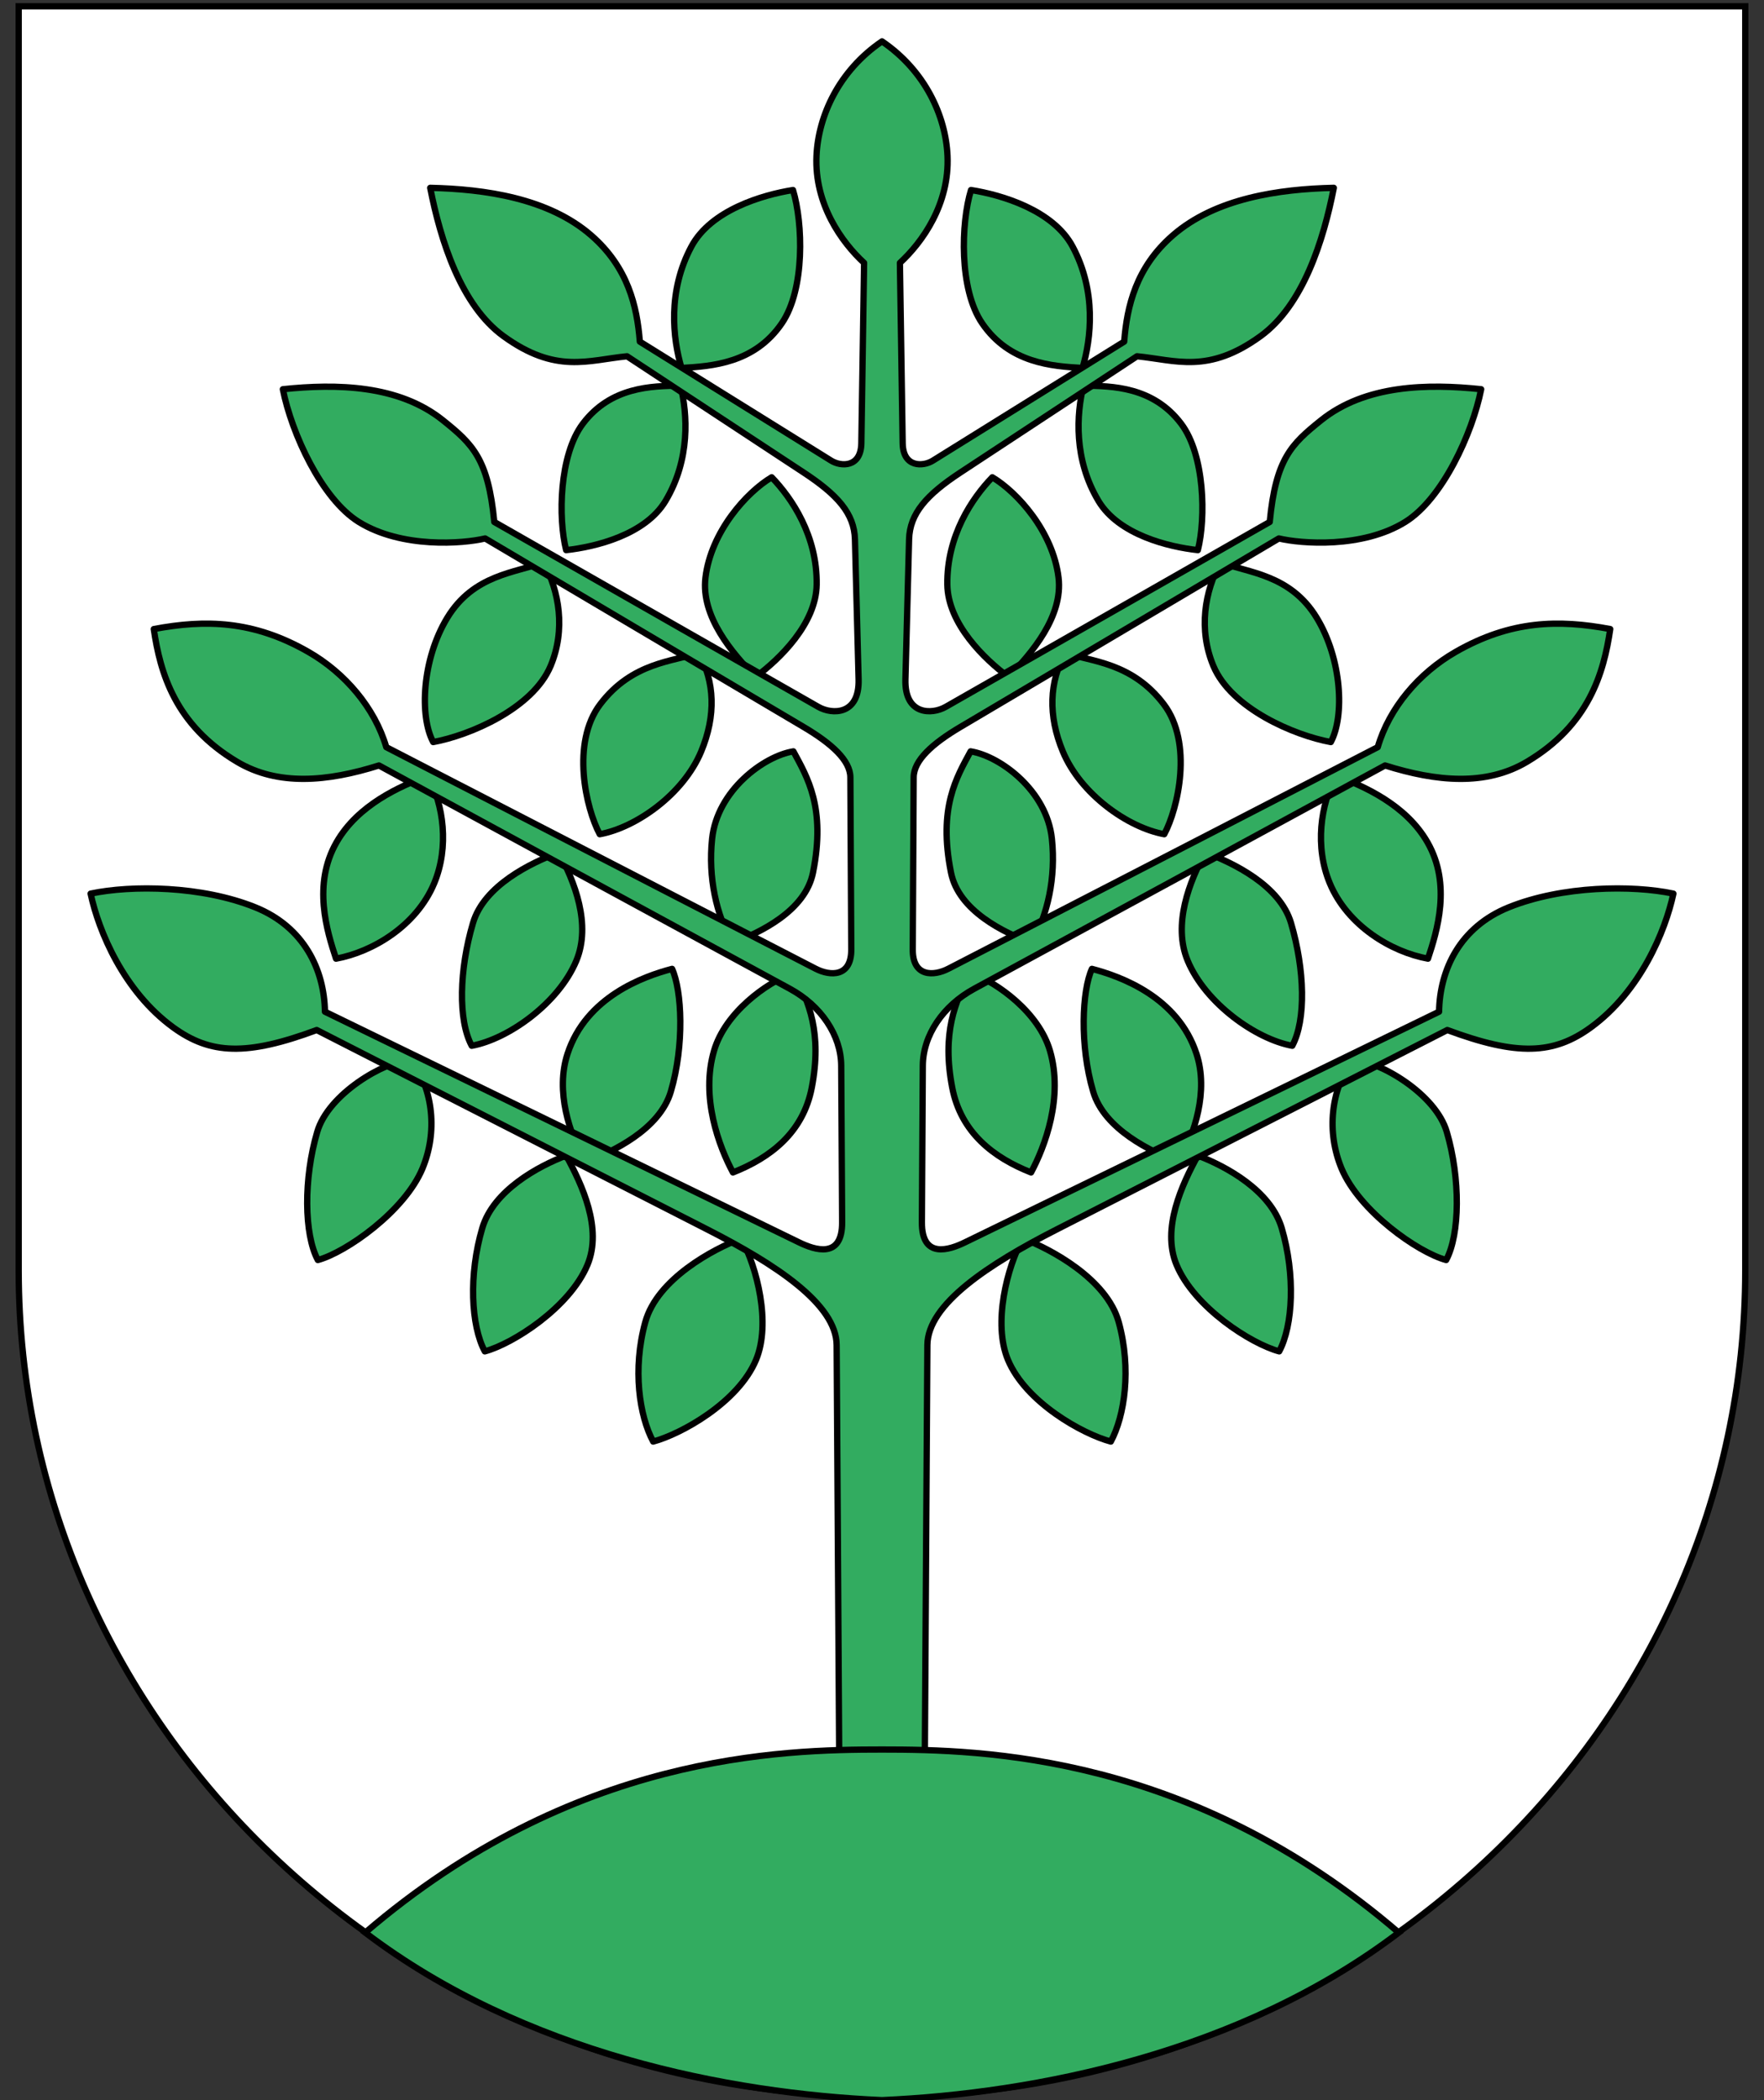 <?xml version="1.0" encoding="UTF-8" standalone="no"?>
<svg
   xmlns:dc="http://purl.org/dc/elements/1.1/"
   xmlns:cc="http://creativecommons.org/ns#"
   xmlns:rdf="http://www.w3.org/1999/02/22-rdf-syntax-ns#"
   xmlns:svg="http://www.w3.org/2000/svg"
   xmlns="http://www.w3.org/2000/svg"
   id="svg2"
   height="500"
   width="420"
   version="1">
  <rect width="100%" height="100%" fill="#333333" stroke="none"/>
  <defs
     id="defs4" />
  <path
     style="fill:#ffffff;fill-opacity:1;fill-rule:nonzero"
     d="m 4.45,1.5 411.089,0 0,300.825 0,0 c 0,0.03 0,0.059 0,0.09 0,108.649 -92.026,196.713 -205.539,196.713 -113.513,0 -205.55,-88.074 -205.55,-196.713 0,-0.03 0,-0.059 0,-0.09 l 0,0 0,-300.825 z"
     id="path2418" />
  <path
     style="fill:none;stroke:#000000;stroke-width:1.5;stroke-miterlimit:4;stroke-dasharray:none"
     id="path4300"
     d="m 4.45,1.5 411.089,0 0,300.825 0,0 c 0,0.03 0,0.059 0,0.09 0,108.649 -92.026,196.713 -205.539,196.713 -113.513,0 -205.55,-88.074 -205.55,-196.713 0,-0.03 0,-0.059 0,-0.09 l 0,0 0,-300.825 z" />
  <path
     id="path4236"
     d="m 186.145,76.978 c -6.518,9.521 -16.63,10.216 -23.882,10.63 -2.076,-6.989 -3.369,-18.226 2.364,-28.924 4.641,-8.66 16.891,-12.291 24.18,-13.443 2.398,7.866 2.886,23.632 -2.662,31.736 z"
     style="fill:#32ac60;fill-opacity:1;fill-rule:evenodd;stroke:#000000;stroke-width:1.5;stroke-linecap:round;stroke-linejoin:round;stroke-miterlimit:4;stroke-dasharray:none;stroke-opacity:1" />
  <path
     style="fill:#32ac60;fill-opacity:1;fill-rule:evenodd;stroke:#000000;stroke-width:1.5;stroke-linecap:round;stroke-linejoin:round;stroke-miterlimit:4;stroke-dasharray:none;stroke-opacity:1"
     d="m 138.788,100.854 c 6.648,-8.773 16.315,-8.972 23.244,-9.033 1.657,6.755 2.373,17.522 -3.58,27.452 -4.82,8.039 -16.659,10.936 -23.657,11.7 -1.924,-7.605 -1.666,-22.65 3.993,-30.118 z"
     id="path4238" />
  <path
     id="path4240"
     d="m 167.97,137.495 c 1.333,-10.927 9.808,-20.326 15.766,-23.864 4.83,5.005 10.864,13.951 10.712,25.528 -0.123,9.373 -8.898,17.831 -14.563,22.01 -5.488,-5.606 -13.05,-14.373 -11.915,-23.674 z"
     style="fill:#32ac60;fill-opacity:1;fill-rule:evenodd;stroke:#000000;stroke-width:1.5;stroke-linecap:round;stroke-linejoin:round;stroke-miterlimit:4;stroke-dasharray:none;stroke-opacity:1" />
  <path
     style="fill:#32ac60;fill-opacity:1;fill-rule:evenodd;stroke:#000000;stroke-width:1.5;stroke-linecap:round;stroke-linejoin:round;stroke-miterlimit:4;stroke-dasharray:none;stroke-opacity:1"
     d="m 180.015,323.738 c -4.238,10.159 -17.805,17.677 -24.498,19.473 -3.297,-6.125 -4.957,-17.261 -1.884,-28.424 2.844,-10.33 16.259,-17.441 22.842,-19.934 3.768,6.881 7.147,20.237 3.54,28.885 z"
     id="path4242" />
  <path
     id="path4244"
     d="m 139.873,301.139 c -4.238,10.159 -17.752,18.802 -24.444,20.598 -3.297,-6.125 -3.874,-18.252 -0.598,-29.357 2.652,-8.99 13.387,-14.761 19.971,-17.254 3.768,6.881 8.678,17.366 5.071,26.013 z"
     style="fill:#32ac60;fill-opacity:1;fill-rule:evenodd;stroke:#000000;stroke-width:1.5;stroke-linecap:round;stroke-linejoin:round;stroke-miterlimit:4;stroke-dasharray:none;stroke-opacity:1" />
  <path
     style="fill:#32ac60;fill-opacity:1;fill-rule:evenodd;stroke:#000000;stroke-width:1.5;stroke-linecap:round;stroke-linejoin:round;stroke-miterlimit:4;stroke-dasharray:none;stroke-opacity:1"
     d="m 100.578,278.217 c -4.238,10.159 -18.212,19.974 -24.904,21.77 -3.297,-6.125 -3.413,-19.425 -0.138,-30.529 2.652,-8.99 15.789,-16.726 22.372,-17.254 5.296,7.317 6.277,17.366 2.67,26.013 z"
     id="path4246" />
  <path
     id="path4248"
     d="m 135.117,250.91 c 4.429,-13.605 18.161,-18.473 24.904,-20.242 2.34,5.167 2.977,18.115 -0.299,29.22 -2.652,8.99 -13.824,14.325 -20.407,16.817 -3.768,-6.881 -7.099,-16.885 -4.198,-25.795 z"
     style="fill:#32ac60;fill-opacity:1;fill-rule:evenodd;stroke:#000000;stroke-width:1.5;stroke-linecap:round;stroke-linejoin:round;stroke-miterlimit:4;stroke-dasharray:none;stroke-opacity:1" />
  <path
     style="fill:#32ac60;fill-opacity:1;fill-rule:evenodd;stroke:#000000;stroke-width:1.5;stroke-linecap:round;stroke-linejoin:round;stroke-miterlimit:4;stroke-dasharray:none;stroke-opacity:1"
     d="m 137.218,228.738 c -4.238,10.159 -16.247,18.664 -24.904,20.242 -3.297,-6.125 -2.977,-18.115 0.299,-29.22 2.652,-8.99 13.824,-14.325 20.407,-16.817 3.768,6.881 7.805,17.147 4.198,25.795 z"
     id="path4250" />
  <path
     id="path4252"
     d="m 103.377,210.296 c -4.238,10.159 -14.716,16.367 -23.373,17.945 -2.149,-6.507 -5.639,-17.637 0.108,-27.688 5.141,-8.99 15.164,-13.368 21.747,-15.86 3.768,6.881 5.125,16.956 1.518,25.604 z"
     style="fill:#32ac60;fill-opacity:1;fill-rule:evenodd;stroke:#000000;stroke-width:1.5;stroke-linecap:round;stroke-linejoin:round;stroke-miterlimit:4;stroke-dasharray:none;stroke-opacity:1" />
  <path
     style="fill:#32ac60;fill-opacity:1;fill-rule:evenodd;stroke:#000000;stroke-width:1.5;stroke-linecap:round;stroke-linejoin:round;stroke-miterlimit:4;stroke-dasharray:none;stroke-opacity:1"
     d="m 166.934,178.944 c -4.238,10.159 -15.481,18.09 -24.139,19.668 -3.297,-6.125 -6.886,-21.716 0.108,-30.942 7.604,-10.031 17.465,-10.175 23.47,-12.223 3.768,6.881 4.168,14.85 0.561,23.498 z"
     id="path4254" />
  <path
     id="path4256"
     d="m 131.105,158.537 c -4.238,10.159 -19.31,16.559 -27.967,18.136 -3.297,-6.125 -2.659,-19.713 3.362,-29.602 6.289,-10.33 16.313,-10.688 22.896,-13.18 3.768,6.881 5.317,15.999 1.71,24.646 z"
     style="fill:#32ac60;fill-opacity:1;fill-rule:evenodd;stroke:#000000;stroke-width:1.5;stroke-linecap:round;stroke-linejoin:round;stroke-miterlimit:4;stroke-dasharray:none;stroke-opacity:1" />
  <path
     style="fill:#32ac60;fill-opacity:1;fill-rule:evenodd;stroke:#000000;stroke-width:1.5;stroke-linecap:round;stroke-linejoin:round;stroke-miterlimit:4;stroke-dasharray:none;stroke-opacity:1"
     d="m 169.549,199.699 c 1.198,-11.462 12.281,-19.681 19.353,-20.816 3.297,6.125 7.762,13.329 4.678,28.837 -1.829,9.193 -12.675,14.325 -19.259,16.817 -3.768,-6.881 -5.746,-15.519 -4.772,-24.838 z"
     id="path4258" />
  <path
     id="path4260"
     d="m 193.289,258.898 c -2.067,10.812 -9.93,16.75 -18.779,20.242 -3.297,-6.125 -7.762,-17.923 -4.487,-29.028 2.652,-8.99 12.293,-16.048 18.876,-18.54 3.768,6.881 6.848,14.467 4.39,27.326 z"
     style="fill:#32ac60;fill-opacity:1;fill-rule:evenodd;stroke:#000000;stroke-width:1.5;stroke-linecap:round;stroke-linejoin:round;stroke-miterlimit:4;stroke-dasharray:none;stroke-opacity:1" />
  <path
     style="fill:#32ac60;fill-opacity:1;fill-rule:evenodd;stroke:#000000;stroke-width:1.5;stroke-linecap:round;stroke-linejoin:round;stroke-miterlimit:4;stroke-dasharray:none;stroke-opacity:1"
     d="m 233.855,76.978 c 6.518,9.521 16.63,10.216 23.882,10.63 2.076,-6.989 3.369,-18.226 -2.364,-28.924 -4.641,-8.66 -16.891,-12.291 -24.18,-13.443 -2.398,7.866 -2.886,23.632 2.662,31.736 z"
     id="path4264" />
  <path
     id="path4266"
     d="m 281.212,100.854 c -6.648,-8.773 -16.315,-8.972 -23.244,-9.033 -1.657,6.755 -2.373,17.522 3.58,27.452 4.82,8.039 16.659,10.936 23.657,11.7 1.924,-7.605 1.666,-22.65 -3.993,-30.118 z"
     style="fill:#32ac60;fill-opacity:1;fill-rule:evenodd;stroke:#000000;stroke-width:1.5;stroke-linecap:round;stroke-linejoin:round;stroke-miterlimit:4;stroke-dasharray:none;stroke-opacity:1" />
  <path
     style="fill:#32ac60;fill-opacity:1;fill-rule:evenodd;stroke:#000000;stroke-width:1.5;stroke-linecap:round;stroke-linejoin:round;stroke-miterlimit:4;stroke-dasharray:none;stroke-opacity:1"
     d="m 252.03,137.495 c -1.333,-10.927 -9.808,-20.326 -15.766,-23.864 -4.83,5.005 -10.864,13.951 -10.712,25.528 0.123,9.373 8.898,17.831 14.563,22.01 5.488,-5.606 13.05,-14.373 11.915,-23.674 z"
     id="path4268" />
  <path
     id="path4270"
     d="m 239.985,323.738 c 4.238,10.159 17.805,17.677 24.498,19.473 3.297,-6.125 4.957,-17.261 1.884,-28.424 -2.844,-10.33 -16.259,-17.441 -22.842,-19.934 -3.768,6.881 -7.147,20.237 -3.54,28.885 z"
     style="fill:#32ac60;fill-opacity:1;fill-rule:evenodd;stroke:#000000;stroke-width:1.5;stroke-linecap:round;stroke-linejoin:round;stroke-miterlimit:4;stroke-dasharray:none;stroke-opacity:1" />
  <path
     style="fill:#32ac60;fill-opacity:1;fill-rule:evenodd;stroke:#000000;stroke-width:1.5;stroke-linecap:round;stroke-linejoin:round;stroke-miterlimit:4;stroke-dasharray:none;stroke-opacity:1"
     d="m 280.127,301.139 c 4.238,10.159 17.752,18.802 24.444,20.598 3.297,-6.125 3.874,-18.252 0.598,-29.357 -2.652,-8.99 -13.387,-14.761 -19.971,-17.254 -3.768,6.881 -8.678,17.366 -5.071,26.013 z"
     id="path4272" />
  <path
     id="path4274"
     d="m 319.422,278.217 c 4.238,10.159 18.212,19.974 24.904,21.77 3.297,-6.125 3.413,-19.425 0.138,-30.529 -2.652,-8.99 -15.789,-16.726 -22.372,-17.254 -5.296,7.317 -6.277,17.366 -2.67,26.013 z"
     style="fill:#32ac60;fill-opacity:1;fill-rule:evenodd;stroke:#000000;stroke-width:1.5;stroke-linecap:round;stroke-linejoin:round;stroke-miterlimit:4;stroke-dasharray:none;stroke-opacity:1" />
  <path
     style="fill:#32ac60;fill-opacity:1;fill-rule:evenodd;stroke:#000000;stroke-width:1.5;stroke-linecap:round;stroke-linejoin:round;stroke-miterlimit:4;stroke-dasharray:none;stroke-opacity:1"
     d="m 284.883,250.91 c -4.429,-13.605 -18.161,-18.473 -24.904,-20.242 -2.34,5.167 -2.977,18.115 0.299,29.22 2.652,8.99 13.824,14.325 20.407,16.817 3.768,-6.881 7.099,-16.885 4.198,-25.795 z"
     id="path4276" />
  <path
     id="path4278"
     d="m 282.782,228.738 c 4.238,10.159 16.247,18.664 24.904,20.242 3.297,-6.125 2.977,-18.115 -0.299,-29.22 -2.652,-8.99 -13.824,-14.325 -20.407,-16.817 -3.768,6.881 -7.805,17.147 -4.198,25.795 z"
     style="fill:#32ac60;fill-opacity:1;fill-rule:evenodd;stroke:#000000;stroke-width:1.5;stroke-linecap:round;stroke-linejoin:round;stroke-miterlimit:4;stroke-dasharray:none;stroke-opacity:1" />
  <path
     style="fill:#32ac60;fill-opacity:1;fill-rule:evenodd;stroke:#000000;stroke-width:1.5;stroke-linecap:round;stroke-linejoin:round;stroke-miterlimit:4;stroke-dasharray:none;stroke-opacity:1"
     d="m 316.623,210.296 c 4.238,10.159 14.716,16.367 23.373,17.945 2.149,-6.507 5.639,-17.637 -0.108,-27.688 -5.141,-8.99 -15.164,-13.368 -21.747,-15.86 -3.768,6.881 -5.125,16.956 -1.518,25.604 z"
     id="path4280" />
  <path
     id="path4282"
     d="m 253.066,178.944 c 4.238,10.159 15.481,18.09 24.139,19.668 3.297,-6.125 6.886,-21.716 -0.108,-30.942 -7.604,-10.031 -17.465,-10.175 -23.47,-12.223 -3.768,6.881 -4.168,14.85 -0.561,23.498 z"
     style="fill:#32ac60;fill-opacity:1;fill-rule:evenodd;stroke:#000000;stroke-width:1.5;stroke-linecap:round;stroke-linejoin:round;stroke-miterlimit:4;stroke-dasharray:none;stroke-opacity:1" />
  <path
     style="fill:#32ac60;fill-opacity:1;fill-rule:evenodd;stroke:#000000;stroke-width:1.5;stroke-linecap:round;stroke-linejoin:round;stroke-miterlimit:4;stroke-dasharray:none;stroke-opacity:1"
     d="m 288.895,158.537 c 4.238,10.159 19.31,16.559 27.967,18.136 3.297,-6.125 2.659,-19.713 -3.362,-29.602 -6.289,-10.33 -16.313,-10.688 -22.896,-13.18 -3.768,6.881 -5.317,15.999 -1.71,24.646 z"
     id="path4284" />
  <path
     id="path4286"
     d="m 250.451,199.699 c -1.198,-11.462 -12.281,-19.681 -19.353,-20.816 -3.297,6.125 -7.762,13.329 -4.678,28.837 1.829,9.193 12.675,14.325 19.259,16.817 3.768,-6.881 5.746,-15.519 4.772,-24.838 z"
     style="fill:#32ac60;fill-opacity:1;fill-rule:evenodd;stroke:#000000;stroke-width:1.5;stroke-linecap:round;stroke-linejoin:round;stroke-miterlimit:4;stroke-dasharray:none;stroke-opacity:1" />
  <path
     style="fill:#32ac60;fill-opacity:1;fill-rule:evenodd;stroke:#000000;stroke-width:1.5;stroke-linecap:round;stroke-linejoin:round;stroke-miterlimit:4;stroke-dasharray:none;stroke-opacity:1"
     d="m 226.711,258.898 c 2.067,10.812 9.93,16.75 18.779,20.242 3.297,-6.125 7.762,-17.923 4.487,-29.028 -2.652,-8.99 -12.293,-16.048 -18.876,-18.54 -3.768,6.881 -6.848,14.467 -4.39,27.326 z"
     id="path4288" />
  <path
     id="path4292"
     d="m 194.403,37.093 c -0.514,11.494 5.978,20.561 11.333,25.499 l -0.654,42.934 c -0.089,5.827 -4.843,5.602 -7.192,4.141 L 152.341,81.335 c -0.656,-8.427 -2.825,-17.677 -11.551,-25.281 -10.198,-8.887 -25.377,-11.046 -38.358,-11.333 2.445,12.521 7.321,27.967 17.435,35.306 12.507,9.076 20.116,5.715 29.422,4.795 L 191.352,112.501 c 8.016,5.275 12.043,9.729 12.205,15.91 l 0.872,33.345 c 0.223,8.537 -6.291,8.42 -9.589,6.538 l -77.151,-44.024 c -1.459,-15.096 -5.161,-18.524 -12.205,-24.191 -10.541,-8.481 -25.379,-8.76 -38.14,-7.41 2.098,10.55 9.252,26.118 18.089,31.601 10.228,6.346 24.845,5.179 30.076,3.923 l 75.843,44.896 c 6.691,3.961 11.094,7.955 11.115,11.987 l 0.218,40.973 c 0.035,6.602 -4.993,6.386 -8.5,4.577 L 91.971,177.883 c -2.706,-9.29 -9.772,-17.643 -18.525,-22.666 -13.137,-7.539 -24.555,-7.754 -36.832,-5.449 1.54,10.48 5.095,22.843 19.833,31.601 9.759,5.799 21.481,4.741 33.781,0.872 l 97.856,53.178 c 7.391,4.016 12.162,11.057 12.205,18.307 l 0.218,37.268 c 0.052,8.853 -6.562,6.586 -10.243,4.795 L 77.369,240.868 c -0.169,-10.042 -4.993,-20.166 -16.564,-24.845 -12.767,-5.163 -29.459,-5.336 -39.229,-3.269 1.903,8.935 7.874,23.249 19.615,31.819 8.919,6.511 17.551,6.846 34.217,0.654 l 93.061,47.511 c 16.098,8.219 30.669,17.723 30.73,27.499 l 0.654,105.445 20.296,0 0.654,-105.445 c 0.061,-9.776 14.631,-19.28 30.73,-27.499 l 93.061,-47.511 c 16.666,6.192 25.298,5.857 34.217,-0.654 11.741,-8.571 17.712,-22.884 19.615,-31.819 -9.77,-2.067 -26.463,-1.894 -39.229,3.269 -11.57,4.679 -16.395,14.804 -16.564,24.845 l -112.893,54.921 c -3.681,1.791 -10.295,4.058 -10.243,-4.795 l 0.218,-37.268 c 0.042,-7.25 4.814,-14.291 12.205,-18.307 l 97.856,-53.178 c 12.3,3.869 24.022,4.928 33.781,-0.872 14.738,-8.758 18.292,-21.121 19.833,-31.601 -12.277,-2.306 -23.695,-2.091 -36.832,5.449 -8.753,5.023 -15.819,13.376 -18.525,22.666 l -102.214,52.742 c -3.506,1.809 -8.535,2.025 -8.5,-4.577 l 0.218,-40.973 c 0.021,-4.032 4.424,-8.026 11.115,-11.987 l 75.843,-44.896 c 5.231,1.256 19.848,2.423 30.076,-3.923 8.837,-5.483 15.991,-21.051 18.089,-31.601 -12.761,-1.35 -27.599,-1.071 -38.14,7.41 -7.044,5.668 -10.746,9.095 -12.205,24.191 l -77.151,44.024 c -3.298,1.882 -9.813,1.999 -9.589,-6.538 l 0.872,-33.345 c 0.162,-6.18 4.189,-10.635 12.205,-15.91 l 42.063,-27.679 c 9.306,0.92 16.915,4.281 29.422,-4.795 10.114,-7.34 14.991,-22.786 17.435,-35.306 -12.981,0.287 -28.159,2.446 -38.358,11.333 -8.726,7.604 -10.895,16.854 -11.551,25.281 l -45.55,28.332 c -2.349,1.461 -7.103,1.686 -7.192,-4.141 L 214.264,62.592 C 219.618,57.654 226.111,48.588 225.597,37.093 225.174,27.646 220.305,16.858 210,9.851 199.695,16.858 194.826,27.646 194.403,37.093 Z"
     style="fill:#32ac60;fill-opacity:1;fill-rule:evenodd;stroke:#000000;stroke-width:1.5;stroke-linecap:round;stroke-linejoin:round;stroke-miterlimit:4;stroke-dasharray:none;stroke-opacity:1" />
  <path
     style="fill:#32ac60;fill-opacity:1;fill-rule:evenodd;stroke:#000000;stroke-width:1.5;stroke-linecap:butt;stroke-linejoin:miter;stroke-miterlimit:4;stroke-dasharray:none;stroke-opacity:1"
     d="m 210,500 c 36.463,-1.603 85.292,-11.198 123.042,-39.883 C 283.452,417.58 233.903,416.529 210,416.529 c -23.903,0 -73.452,1.051 -123.042,43.588 C 124.708,488.802 173.537,498.397 210,500"
     id="path4290" />
</svg>
